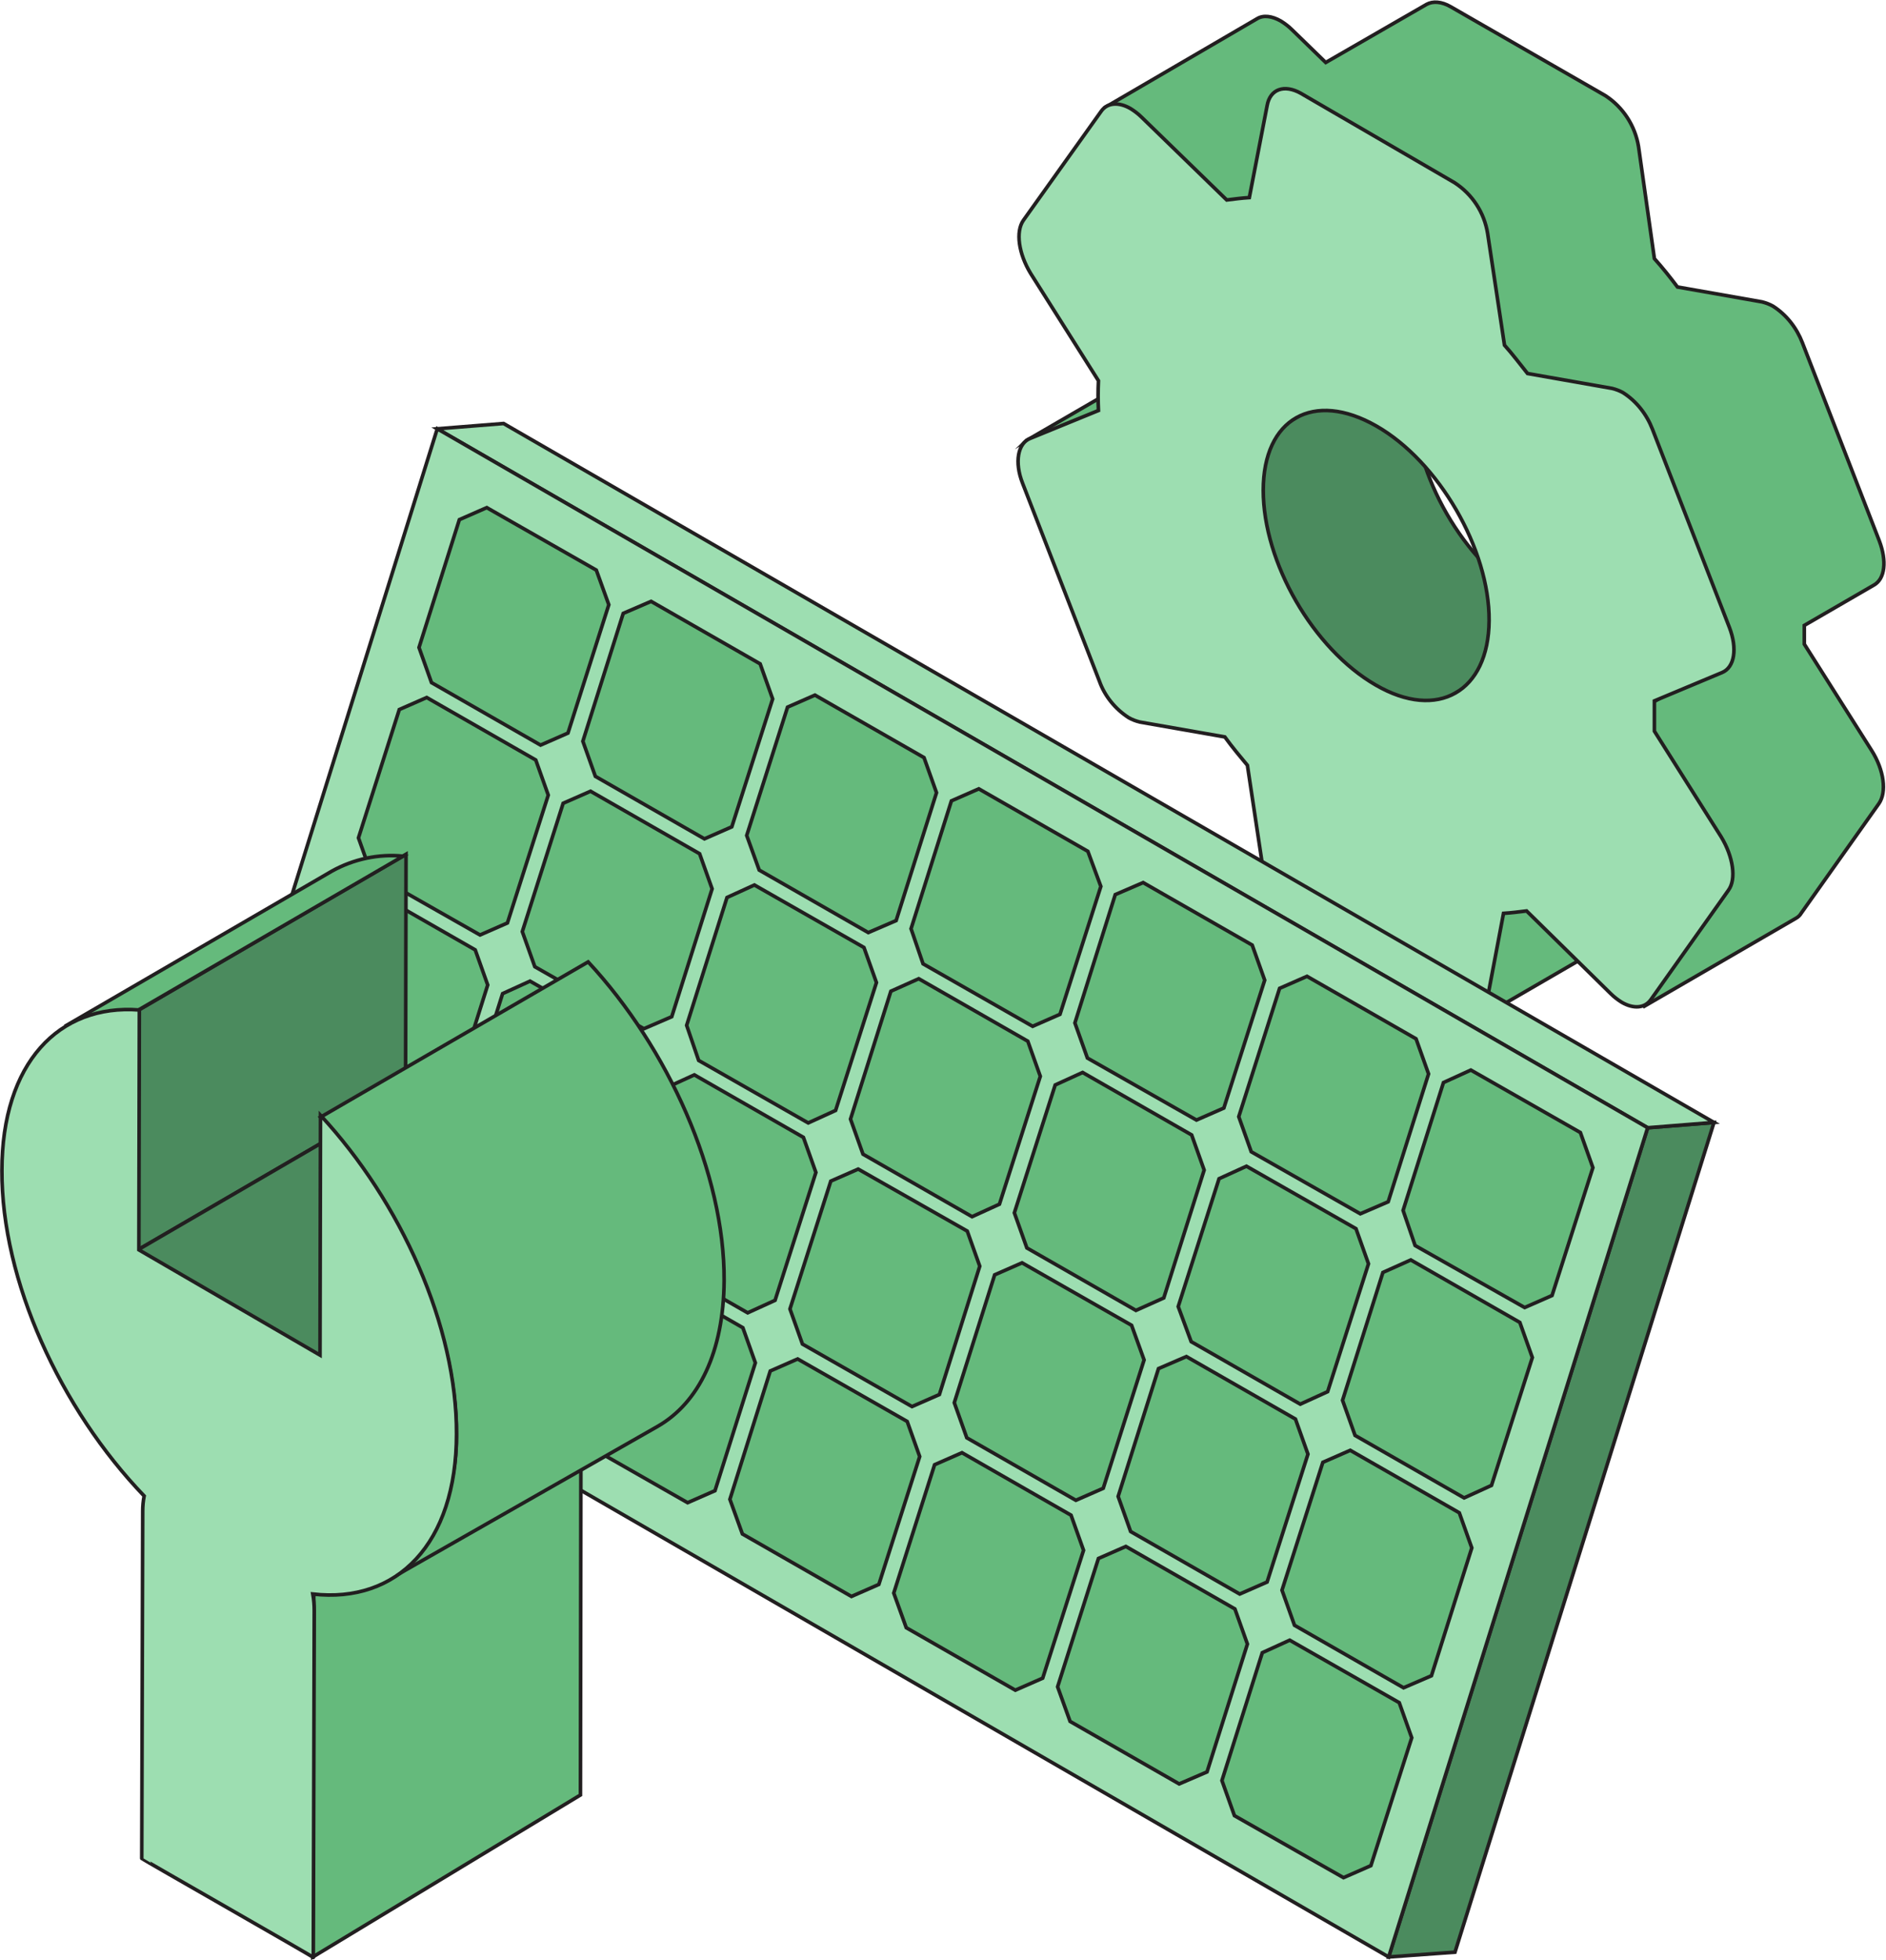 <?xml version="1.0" encoding="utf-8"?>
<!-- Generator: Adobe Illustrator 25.3.1, SVG Export Plug-In . SVG Version: 6.00 Build 0)  -->
<svg version="1.1" id="Layer_1" xmlns="http://www.w3.org/2000/svg" xmlns:xlink="http://www.w3.org/1999/xlink" x="0px" y="0px"
	 viewBox="0 0 392.5 407.8" style="enable-background:new 0 0 392.5 407.8;" xml:space="preserve">
<style type="text/css">
	.st0{fill:#4B8B5E;stroke:#221F20;stroke-width:0.75;stroke-miterlimit:10;}
	.st1{fill:#65BA7C;stroke:#221F20;stroke-width:0.75;stroke-miterlimit:10;}
	.st2{fill:#9DDEB1;stroke:#221F20;stroke-width:0.75;stroke-miterlimit:10;}
</style>
<path class="st0" d="M317.7,124.4c-13-7.5-23.5-25.7-23.4-40.6c0-7.4,2.6-12.7,6.8-15.1l-31.9,18.5c-4.2,2.4-6.8,7.7-6.8,15.1
	c0,14.9,10.4,33,23.4,40.5c6.5,3.8,12.4,4.1,16.7,1.6l31.9-18.5C330.1,128.6,324.2,128.2,317.7,124.4z"/>
<path class="st1" d="M245.4,73.2l-31.9,18.5c0.1-0.1,0.3-0.2,0.4-0.2l14.2-5.8L260,67.2L245.8,73C245.7,73.1,245.5,73.1,245.4,73.2z
	"/>
<path class="st1" d="M312.2,190.4l-3.6,19c-0.2,1.3-0.9,2.4-1.9,3.1l31.9-18.5c1.1-0.7,1.8-1.8,1.9-3.1l3.6-19L312.2,190.4z"/>
<path class="st1" d="M375.5,134c0-0.2,0-0.9,0-3.9l14.5-8.4c2.3-1.3,2.7-5,1.1-9.2l-16-41.2c-1.2-3.1-3.3-5.8-6.1-7.6
	c-0.7-0.4-1.5-0.7-2.3-0.9l-17.6-3.1c-1.5-2-3.1-4-4.8-5.9L341,30.5c-0.7-4.3-3.2-8.2-6.9-10.6L301.9,1.4c-1.9-1.1-3.7-1.2-5-0.5
	l-21,12.1l-7-6.8c-0.7-0.7-1.5-1.3-2.3-1.8c-1.9-1.1-3.7-1.3-5-0.5l-31.9,18.6c1.3-0.8,3.2-0.6,5,0.5c0.8,0.5,1.6,1.1,2.3,1.8
	L254.7,42c1.6-0.2,3.1-0.4,4.7-0.5l24-13.9l18.8,10.8c3.7,2.4,6.2,6.2,6.9,10.6l3.5,23.2c1.7,2,3.2,3.9,4.8,6l17.6,3.1
	c0.8,0.2,1.6,0.5,2.3,0.9c2.8,1.8,4.9,4.5,6.1,7.6l16,41.2c0.7,1.8,1.1,3.7,0.9,5.6l-16.5,9.6c0,5,0,6.1,0,6.3l14,22.1
	c2.5,4.1,3.2,8.8,1.5,11.1L343,208.4c-0.3,0.4-0.7,0.8-1.1,1.1l31.9-18.5c0.5-0.3,0.8-0.6,1.1-1.1l16.1-22.7c1.7-2.4,1.1-7-1.5-11.1
	L375.5,134z"/>
<path class="st2" d="M358.2,174.1c2.5,4.1,3.2,8.8,1.5,11.1l-16.1,22.7c-1.3,1.9-3.7,2-6.1,0.6c-0.8-0.5-1.6-1.1-2.3-1.8l-17.5-17.2
	c-1.6,0.2-3.2,0.4-4.8,0.5l-3.6,19c-0.6,3.4-3.5,4.5-7,2.6L270,193c-3.7-2.4-6.2-6.2-6.9-10.6l-3.5-23.2c-1.5-1.8-3.1-3.7-4.7-5.9
	l-17.7-3.1c-0.8-0.2-1.6-0.5-2.3-0.9c-2.8-1.8-5-4.5-6.1-7.6l-16-41.2c-1.7-4.3-1-8.3,1.6-9.3l14.2-5.8c-0.1-2.1-0.1-4.1,0-6.2
	l-14.1-22.3c-2.5-4.1-3.2-8.7-1.5-11.1l16.2-22.7c1.3-1.8,3.7-1.9,6.1-0.5c0.8,0.5,1.6,1.1,2.3,1.8l17.7,17.2
	c1.6-0.2,3.1-0.4,4.7-0.5l3.7-19.1c0.6-3.5,3.6-4.5,7-2.6L302.7,38c3.7,2.4,6.2,6.2,6.9,10.6l3.5,23.2c1.7,1.9,3.2,3.9,4.8,5.9
	l17.6,3.1c0.8,0.2,1.6,0.5,2.3,0.9c2.8,1.8,4.9,4.5,6.1,7.6l16,41.2c1.7,4.4,1.1,8.3-1.5,9.4l-14.1,5.9v6.3L358.2,174.1z
	 M286.3,142.5c12.9,7.5,23.5,1.4,23.6-13.4S299.4,96,286.4,88.6S262.9,87,262.9,102S273.3,135,286.3,142.5"/>
<polygon class="st0" points="289,407.1 302.8,406.1 356.7,233.5 342.9,234.6 "/>
<polygon class="st2" points="342.9,234.6 356.7,233.5 104.8,88.1 91,89.2 "/>
<polygon class="st2" points="91,89.2 37.2,261.7 289,407.1 342.9,234.6 "/>
<polygon class="st1" points="279.6,390.6 285.3,388.1 293.8,361.5 291.2,354.2 268.4,341.2 262.7,343.8 254.3,370.4 256.9,377.7 "/>
<polygon class="st1" points="292.1,351.1 297.9,348.6 306.3,322 303.7,314.7 281,301.7 275.3,304.2 266.8,330.8 269.4,338.1 "/>
<polygon class="st1" points="304.7,311.6 310.4,309 318.9,282.4 316.3,275.1 293.6,262.1 287.8,264.7 279.4,291.3 282,298.6 "/>
<polygon class="st1" points="317.3,272 323,269.5 331.5,242.9 328.9,235.6 306.1,222.6 300.4,225.2 292,251.8 294.5,259.1 "/>
<polygon class="st1" points="245.4,371.1 251.2,368.6 259.6,342 257,334.7 234.3,321.7 228.6,324.2 220.1,350.9 222.7,358.1 "/>
<polygon class="st1" points="258,331.6 263.7,329.1 272.2,302.5 269.6,295.2 246.9,282.2 241.1,284.7 232.7,311.3 235.3,318.6 "/>
<polygon class="st1" points="270.6,292.1 276.3,289.5 284.8,262.9 282.2,255.6 259.4,242.6 253.7,245.2 245.2,271.8 247.9,279.1 "/>
<polygon class="st1" points="283.1,252.5 288.9,250 297.3,223.4 294.7,216.1 272,203.1 266.3,205.6 257.8,232.3 260.4,239.6 "/>
<polygon class="st1" points="211.3,351.6 217,349.1 225.5,322.5 222.9,315.2 200.2,302.2 194.5,304.7 186,331.4 188.6,338.6 "/>
<polygon class="st1" points="223.9,312.1 229.6,309.6 238.1,282.9 235.5,275.7 212.7,262.7 207,265.2 198.6,291.8 201.2,299.1 "/>
<polygon class="st1" points="236.4,272.6 242.2,270 250.6,243.4 248,236.1 225.3,223.1 219.6,225.7 211.1,252.3 213.7,259.6 "/>
<polygon class="st1" points="249,233 254.7,230.5 263.2,203.9 260.6,196.6 237.9,183.6 232.1,186.1 223.7,212.8 226.3,220.1 "/>
<polygon class="st1" points="177.2,332.1 182.9,329.6 191.4,303 188.8,295.7 166,282.7 160.3,285.2 151.9,311.9 154.5,319.1 "/>
<polygon class="st1" points="189.8,292.6 195.5,290.1 203.9,263.4 201.3,256.1 178.6,243.2 172.9,245.7 164.4,272.3 167,279.6 "/>
<polygon class="st1" points="202.3,253.1 208,250.5 216.5,223.9 213.9,216.6 191.2,203.6 185.4,206.2 177,232.8 179.6,240.1 "/>
<polygon class="st1" points="214.9,213.5 220.6,211 229.1,184.4 226.4,177.1 203.7,164.1 198,166.6 189.6,193.2 192.1,200.5 "/>
<polygon class="st1" points="143.1,312.6 148.8,310.1 157.2,283.5 154.6,276.2 131.9,263.2 126.2,265.7 117.7,292.3 120.3,299.6 "/>
<polygon class="st1" points="155.6,273.1 161.3,270.5 169.8,243.9 167.2,236.6 144.5,223.6 138.8,226.2 130.3,252.8 132.9,260.1 "/>
<polygon class="st1" points="168.2,233.6 173.9,231 182.4,204.4 179.8,197.1 157,184.1 151.3,186.7 142.9,213.3 145.4,220.6 "/>
<polygon class="st1" points="180.7,194 186.5,191.5 194.9,164.9 192.3,157.6 169.6,144.6 163.9,147.1 155.4,173.8 158,181 "/>
<polygon class="st1" points="108.9,293.1 114.6,290.6 123.1,264 120.5,256.7 97.8,243.7 92.1,246.2 83.6,272.8 86.2,280.1 "/>
<polygon class="st1" points="121.5,253.6 127.2,251 135.7,224.4 133.1,217.1 110.3,204.1 104.6,206.7 96.2,233.3 98.8,240.6 "/>
<polygon class="st1" points="134,214 139.8,211.5 148.2,184.9 145.6,177.6 122.9,164.6 117.2,167.1 108.7,193.8 111.3,201.1 "/>
<polygon class="st1" points="146.6,174.5 152.3,172 160.8,145.4 158.2,138.1 135.5,125.1 129.7,127.6 121.3,154.2 123.9,161.5 "/>
<polygon class="st1" points="74.8,273.6 80.5,271.1 89,244.4 86.4,237.2 63.6,224.2 57.9,226.7 49.5,253.3 52.1,260.6 "/>
<polygon class="st1" points="87.3,234.1 93.1,231.5 101.5,204.9 98.9,197.6 76.2,184.6 70.5,187.2 62,213.8 64.6,221.1 "/>
<polygon class="st1" points="99.9,194.5 105.6,192 114.1,165.4 111.5,158.1 88.8,145.1 83.1,147.6 74.6,174.3 77.2,181.6 "/>
<polygon class="st1" points="112.5,155 118.2,152.5 126.7,125.8 124.1,118.6 101.3,105.6 95.6,108.1 87.2,134.7 89.8,142 "/>
<polygon class="st0" points="28.9,210.1 84.5,177.7 84.4,227.6 28.7,260 "/>
<path class="st1" d="M13.5,213.5l55.6-32.3c4.5-2.5,9.7-3.6,14.8-3.1l-55.6,32.3C23.2,209.9,18,210.9,13.5,213.5z"/>
<polygon class="st1" points="65.3,331.8 120.9,298.1 120.8,373.4 65.1,407.1 "/>
<polygon class="st0" points="28.7,260 84.4,227.6 122.2,250 66.6,282.3 "/>
<path class="st1" d="M136.9,296.7l-57.2,32.6c8.5-4.9,15.3-15.7,15.3-30.6c0.1-22.4-11.6-48.3-28.3-66.3l55.7-32.3
	c16.7,18,28.4,44,28.3,66.3C150.6,281.3,145.4,291.8,136.9,296.7z"/>
<path class="st2" d="M65.2,407.2L65.2,407.2l0.2-72.2c0-1.1-0.1-2.3-0.3-3.4c17.5,2,29.9-10.4,29.9-33.3
	c0.1-22.4-11.6-48.3-28.3-66.3l-0.1,49.9L28.9,260l0.1-49.9c-16.8-1.3-28.6,11.1-28.6,33.4c-0.1,22.9,12.2,49.6,29.6,67.7
	c-0.2,1-0.3,2.1-0.3,3.1l-0.2,72.3C29.5,386.7,66,407.5,65.2,407.2z"/>
</svg>
